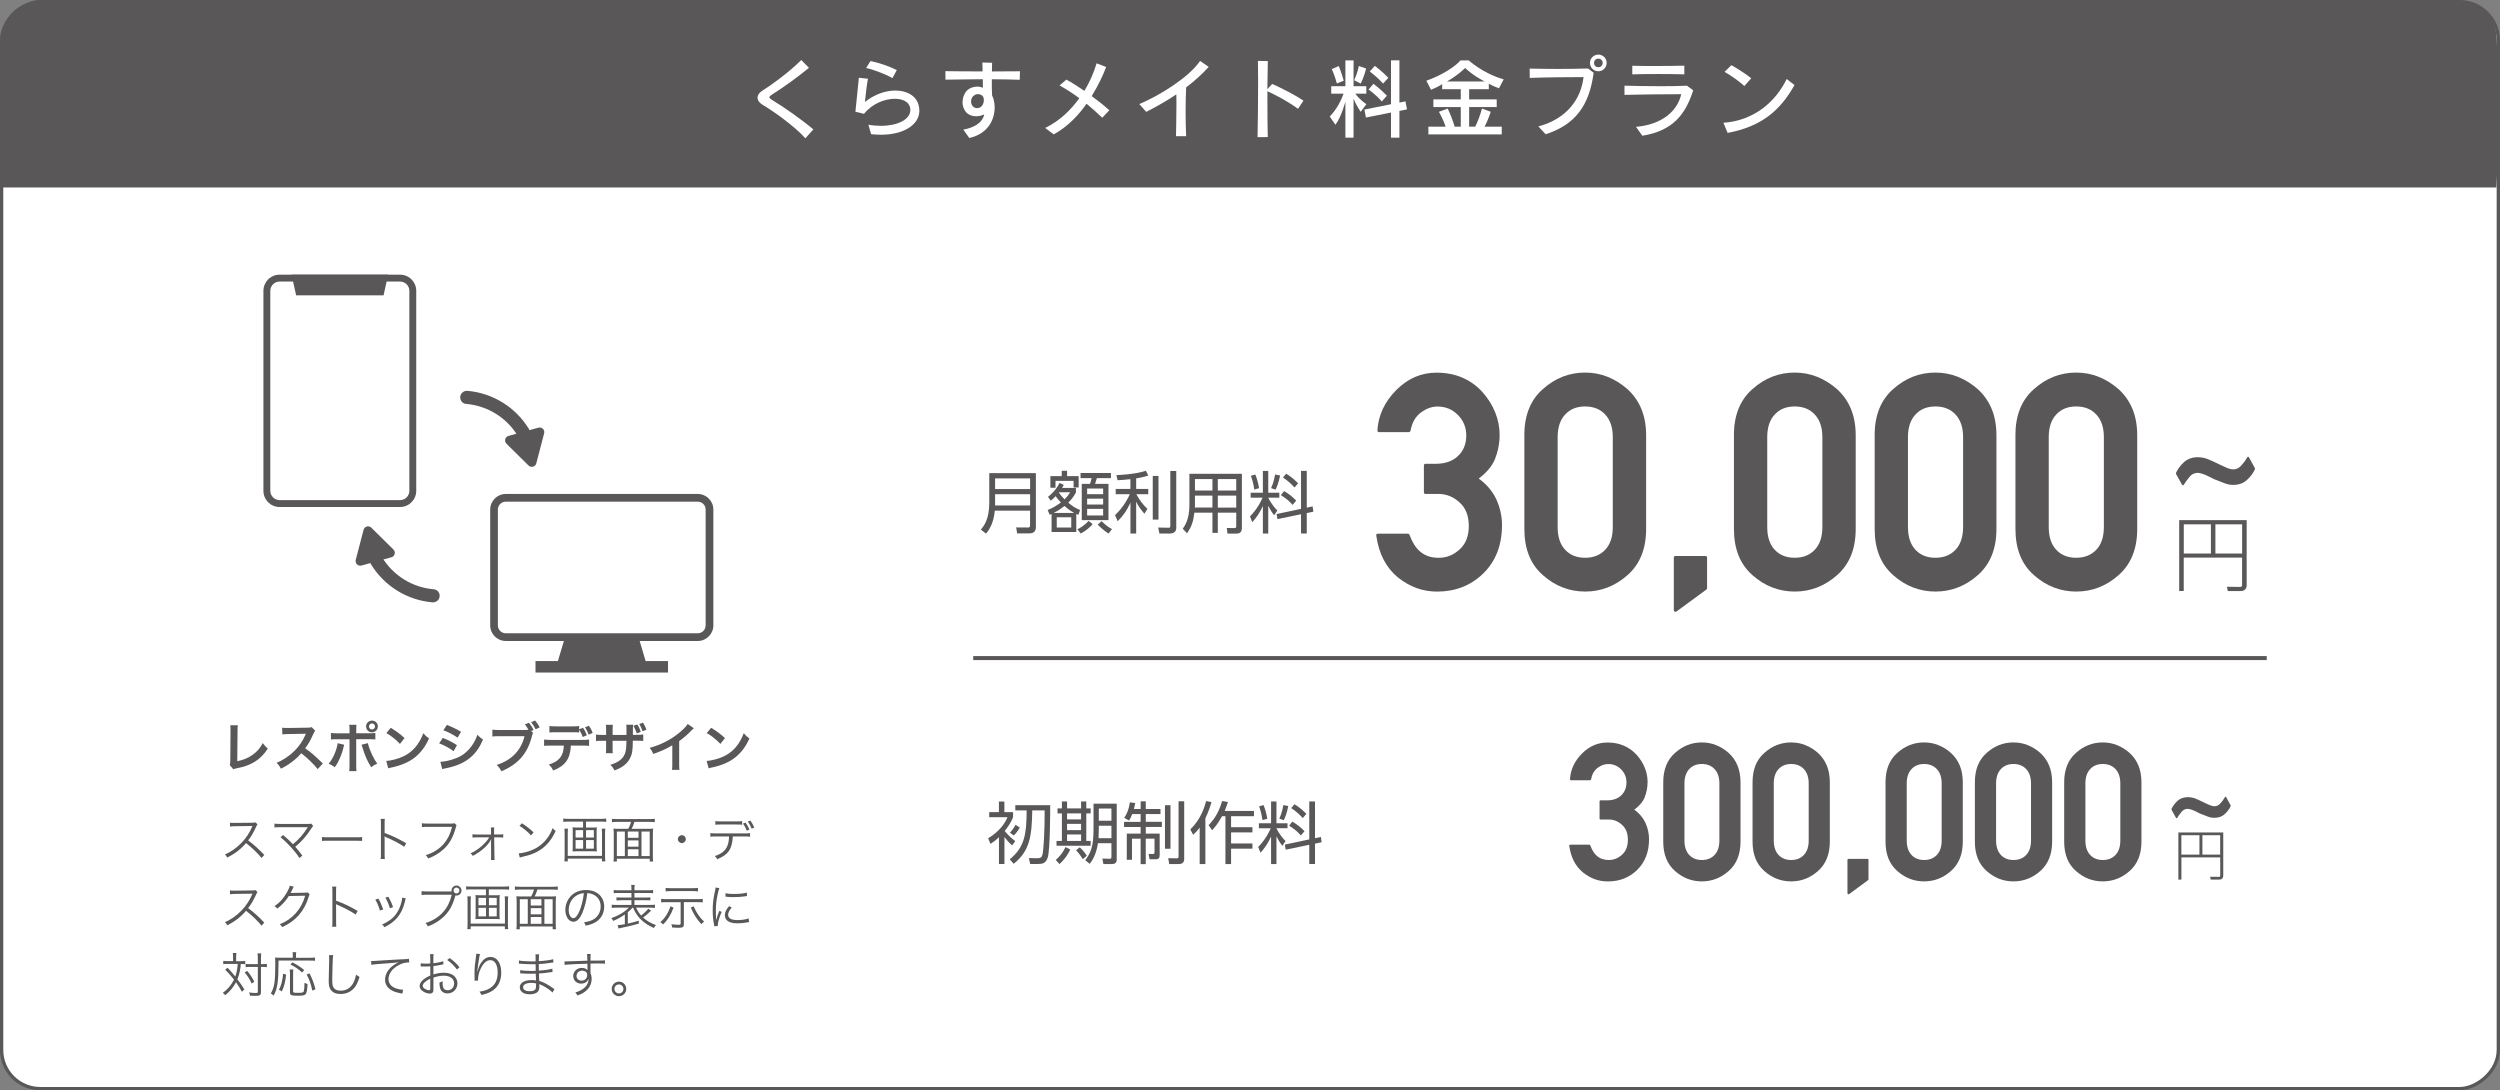 <?xml version="1.0" encoding="UTF-8"?><svg id="_レイヤー_2" xmlns="http://www.w3.org/2000/svg" viewBox="0 0 566.86 247.22"><rect x="0" y="0" width="566.86" height="247.22" fill="#808080" stroke="none"/><defs><style>.cls-1,.cls-2{fill:#fff;}.cls-3{fill:#595757;}.cls-2{stroke:#595757;stroke-miterlimit:10;stroke-width:.75px;}</style></defs><g id="_レイヤー_1-2"><rect class="cls-2" x="160.19" y="-159.44" width="246.47" height="566.11" rx="8.77" ry="8.77" transform="translate(407.04 -159.82) rotate(90)"/><path class="cls-3" d="m566.09,8.39c-.21-4.48-3.9-8.02-8.39-8.02H8.77c-4.63,0-8.39,3.76-8.39,8.39v33.74h565.65s1-14.42.06-34.12Z"/><g><path class="cls-1" d="m182.62,31.37c-2.39-2.69-7.11-6.07-9.64-7.57-.84-.49-1.21-1.09-1.21-1.66s.39-1.15,1.09-1.58c1.73-1.05,6.15-4.24,8.82-6.95l1.75,1.77c-2.88,2.34-5.7,4.36-8.26,5.98-.47.29-.72.51-.72.7s.25.39.76.7c2.28,1.36,6.35,4.17,9.21,6.58l-1.81,2.02Z"/><path class="cls-1" d="m199.74,30.55c-.72,0-1.46-.04-2.22-.13l-.62-2.14c.98.18,1.93.25,2.85.25,3.75,0,6.66-1.42,6.66-3.58,0-.23-.02-.47-.1-.72-.33-1.19-1.71-1.83-3.43-1.83-2.26,0-5.1,1.09-6.97,3.41l-1.95-.47c.21-1.97.59-5.8.78-7.71l2.06.23c-.31,1.66-.53,3.76-.68,5.26,2.18-1.75,4.71-2.59,6.89-2.59,2.57,0,4.67,1.13,5.25,3.21.14.47.2.91.2,1.34,0,3.27-3.64,5.47-8.72,5.47Zm2.63-12.85c-1.42-.78-4.13-1.89-5.98-2.28l.99-1.58c1.85.35,4.46,1.27,5.96,2.05l-.97,1.81Z"/><path class="cls-1" d="m231.22,18.09c-.91-.04-1.92-.06-2.98-.08-1.07-.02-2.2-.04-3.35-.04-.02,1.34,0,2.69.06,3.66.37.74.58,1.71.58,2.75,0,2.74-1.5,5.96-5.75,6.91l-1.36-1.91c1.93-.31,4.3-1.29,4.75-3.45-.52.27-1.17.43-1.83.43-.74,0-1.5-.21-2.04-.68-.64-.56-1.05-1.5-1.05-2.51,0-.76.21-1.56.7-2.28.57-.84,1.66-1.25,2.65-1.25.46,0,.89.1,1.27.25,0-.49-.02-1.15-.04-1.93-3.1.02-6.17.06-8.45.1l-.02-1.93c1.96.04,5.16.06,8.43.06-.02-.64-.02-1.32-.04-2.02l2.2.06c-.02.61-.04,1.27-.04,1.97,2.37,0,4.69-.02,6.35-.04l-.04,1.93Zm-8.45,3.64c-.29-.25-.66-.39-1.01-.39-.51,0-1.03.27-1.35.78-.15.25-.23.56-.23.88,0,.76.48,1.52,1.38,1.52.08,0,.15,0,.23-.02.89-.14,1.29-1.05,1.29-1.81,0-.41-.12-.78-.31-.95Z"/><path class="cls-1" d="m249.92,26.69c-1.13-1.09-2.33-2.16-3.56-3.17-1.52,2.24-4.13,5.16-7.44,6.95l-1.94-1.46c3.16-1.52,5.74-3.95,7.75-6.74-1.48-1.09-2.98-2.06-4.48-2.9l1.54-1.32c1.25.68,2.65,1.56,4.09,2.55,1.23-2.02,2.16-4.21,2.77-6.25l2.16.84c-.72,1.91-1.69,3.99-3.27,6.6,1.38,1.01,2.77,2.1,3.99,3.21l-1.6,1.69Z"/><path class="cls-1" d="m268.95,19.8c-.08,1.73-.12,3.66-.12,5.63,0,1.83.04,3.7.12,5.45h-2.3c.04-2.32.1-4.95.1-7.4,0-.72-.02-1.42-.02-2.08-2.14,1.44-4.44,2.75-6.83,3.97l-1.56-1.77c4.93-2.1,11.37-6.21,13.77-9.79l1.96,1.36c-1.52,1.67-3.23,3.21-5.12,4.64Z"/><path class="cls-1" d="m294.33,24.67c-2.16-1.56-4.56-2.88-6.95-3.99v2.63c0,2.86.02,5.73.08,7.77l-2.32.02c.08-3.19.13-8.39.13-12.66,0-1.77-.02-3.39-.04-4.63l2.24.04c-.04,1.62-.08,3.9-.1,6.37l1.09-1.19c2.18.97,5.12,2.47,7.09,3.78l-1.23,1.87Z"/><path class="cls-1" d="m308.53,25.35s-1.01-1.42-1.62-2.96v8.82h-1.85v-8.18s-.84,3.35-2.26,5.26l-1.29-1.87c1.62-1.64,2.63-3.78,3.14-5.18h-2.8v-1.69h3.21v-5.86h1.85v5.86h2.89v1.69h-2.49c1.05,1.46,2.51,2.38,2.51,2.38l-1.29,1.73Zm-5.41-6.43c-.49-1.91-1.15-3.25-1.15-3.25l1.58-.7s.66,1.54,1.13,3.33l-1.56.62Zm5.43.04l-1.5-.76s.76-1.62,1.05-3.23l1.67.57c-.41,1.69-1.23,3.43-1.23,3.43Zm8.76,6.19v6.06h-1.91v-5.69l-5.69,1.13-.33-1.81,6.02-1.21v-9.95h1.91v9.58l1.37-.27.35,1.81-1.71.35Zm-3.99-2.14c-1.37-1.6-3.02-2.71-3.02-2.71l1.13-1.3s1.67,1.26,3.04,2.7l-1.15,1.31Zm.29-4.07c-1.36-1.5-3.02-2.73-3.02-2.73l1.15-1.28s1.75,1.32,3.06,2.72l-1.19,1.29Z"/><path class="cls-1" d="m339.86,20.01c-.82-.29-1.62-.64-2.28-1.05v1.27h-4.46v2.3h6.25v1.75h-6.25v4.44h1.37c.5-.95,1.09-2.47,1.54-4.11l1.99.74c-.47,1.42-.99,2.63-1.41,3.37h3.9v1.75h-16.63v-1.75h3.91c-.33-.99-.82-2.1-1.52-3.37l1.99-.74c.66,1.42,1.17,2.74,1.58,4.11h1.38v-4.44h-6.21v-1.75h6.21v-2.3h-4.22v-1.15c-.74.49-1.58.89-2.53,1.28l-1.05-2.06c5.67-2.04,7.73-4.61,7.73-4.61h1.87s3.19,2.96,7.93,4.3l-1.07,2.03Zm-7.65-4.6s-1.35,1.46-4.11,3.06h8.51c-2.86-1.5-4.4-3.06-4.4-3.06Z"/><path class="cls-1" d="m350.48,30.45l-1.67-1.79c6.49-1.69,9.72-6.31,10.24-11.18-2.92,0-9.38.06-12.19.19l-.02-2.12c1.99.04,4.23.08,6.47.08,2.43,0,4.83-.04,6.77-.1l1.27.97c-1.01,7.55-4.22,11.76-10.86,13.94Zm11.93-14.29c-1.05,0-1.89-.84-1.89-1.89s.84-1.89,1.89-1.89,1.89.84,1.89,1.89-.84,1.89-1.89,1.89Zm0-2.86c-.6,0-.97.45-.97.97,0,.6.45.97.97.97.6,0,.98-.45.98-.97,0-.6-.45-.97-.98-.97Z"/><path class="cls-1" d="m372.39,30.78l-1.44-2.02c5.92-.51,9.4-3.58,10.26-7.4-3.04,0-10.14.06-12.87.15v-2.08c2.32.06,5.39.12,8.26.12,2.26,0,4.38-.04,5.9-.12l1.42,1.05c-1.77,5.61-4.75,9.21-11.53,10.3Zm-2.28-13.92v-1.95c1.23.04,3.04.06,4.91.06,2.57,0,5.3-.04,6.89-.08v1.97c-2.69-.1-8.94-.1-11.8,0Z"/><path class="cls-1" d="m391.73,30.14l-.96-2.3c7.22-.51,11.98-5.04,14.35-9.93l1.77,1.38c-3.23,5.76-7.46,9.4-15.17,10.85Zm3.79-10.63c-1.09-1.01-3.08-2.45-4.5-3.21l1.56-1.52c1.44.8,3.06,1.85,4.5,2.96l-1.56,1.77Z"/></g><rect class="cls-3" x="220.67" y="148.76" width="293.3" height=".91"/><path class="cls-3" d="m509.42,132.66c0,.9-.51,1.36-1.42,1.36h-2.86l-.2-.98,2.93.04c.44,0,.51-.11.51-.54v-6.1h-13.23v7.57h-1.03v-16.07h15.3v14.71Zm-14.26-7.15h6.15v-6.62h-6.15v6.62Zm7.17,0h6.06v-6.62h-6.06v6.62Z"/><path class="cls-3" d="m504.1,198.54c0,.6-.34.91-.94.91h-1.9l-.13-.65,1.95.02c.3,0,.34-.07.34-.35v-4.06h-8.8v5.04h-.69v-10.69h10.18v9.78Zm-9.49-4.76h4.1v-4.4h-4.1v4.4Zm4.77,0h4.03v-4.4h-4.03v4.4Z"/><path class="cls-3" d="m234.88,119.49c0,.76-.31,1.45-1.45,1.45h-2.8l-.22-1.35,2.66.02c.4,0,.49-.15.49-.52v-3.3h-8c-.2,2.4-1.04,4.14-1.99,5.2l-1.16-.9c.72-.9,1.9-2.37,1.9-6.06v-6.75h10.57v12.21Zm-9.25-8.6h7.94v-2.42h-7.94v2.42Zm0,3.72h7.94v-2.55h-7.94v2.55Z"/><path class="cls-3" d="m244.5,116.74c-.29-.12-.35-.15-.46-.2v4.09h-5.6v-4.1c-.08.05-.14.08-.43.2l-.46-1.09c1.33-.54,2.11-1.05,3-1.71-.6-.63-.86-.95-1.19-1.42-.46.49-.72.72-1.12,1.01l-.61-.86c.75-.58,1.93-1.71,2.62-3.17l.95.46c-.14.29-.22.41-.38.69h3.14v1.03c-.57,1.02-1.02,1.59-1.74,2.31,1.04.86,1.68,1.27,2.69,1.65l-.4,1.12Zm-2.54-9.99v1.21h2.62v2.57h-1.15v-1.5h-4.1v1.56h-1.16v-2.63h2.57v-1.21h1.22Zm1.61,9.55c-.69-.38-1.22-.7-2.2-1.57-.92.7-1.48,1.07-2.45,1.57h4.65Zm-.67.98h-3.29v2.34h3.29v-2.34Zm-2.82-5.61c.32.49.58.83,1.3,1.56.57-.57.86-.93,1.27-1.61h-2.52l-.05.05Zm4.21,8.34c.79-.38,1.71-.96,2.54-1.9l.93.73c-.72.81-1.44,1.44-2.69,2.13l-.78-.96Zm7.6-11.6h-3.18c-.08.26-.29.92-.41,1.3h3.04v8.23h-6.06v-8.23h1.87c.09-.23.31-.96.37-1.3h-2.51v-1.16h6.89v1.16Zm-1.76,2.36h-3.63v1.29h3.63v-1.29Zm0,2.3h-3.63v1.33h3.63v-1.33Zm0,2.32h-3.63v1.49h3.63v-1.49Zm-.37,2.77c.92.89,1.47,1.31,2.37,1.81l-.75,1.01c-.79-.46-1.77-1.27-2.48-2.02l.86-.79Z"/><path class="cls-3" d="m257.62,110.87h2.74v1.19h-2.71c.71,1.3,1.47,2.34,2.51,3.32l-.67,1.11c-.98-1.15-1.36-1.7-1.87-2.74v7.22h-1.3v-6.99c-.78,1.71-1.57,2.88-2.89,4.21l-.6-1.39c2.06-1.94,3.06-4.09,3.35-4.74h-3.2v-1.19h3.33v-2.22c-1.05.12-2.09.2-2.91.24l-.26-1.16c.61-.03,4.12-.15,6.69-.99l.54,1.1c-.52.15-1.3.4-2.75.63v2.4Zm5.06,6.95h-1.3v-9.9h1.3v9.9Zm4.04,1.82c0,1.16-.9,1.33-1.41,1.33h-2.42l-.28-1.36,2.2.05c.46.02.55-.03.55-.46v-12.41h1.35v12.85Z"/><path class="cls-3" d="m281.59,119.69c0,1.12-.67,1.3-1.21,1.3h-2.06l-.15-1.27,1.79.02c.26,0,.35-.17.35-.41v-3.09h-4.18v4.59h-1.22v-4.59h-4.1c-.2,1.84-.6,3.21-1.67,4.68l-.96-1.04c.44-.61,1.51-2.08,1.51-5.38v-7.07h11.9v12.27Zm-6.68-7.31h-3.96v1.91c0,.18,0,.24-.02.79h3.98v-2.71Zm0-3.76h-3.96v2.6h3.96v-2.6Zm5.4,0h-4.18v2.6h4.18v-2.6Zm0,3.76h-4.18v2.71h4.18v-2.71Z"/><path class="cls-3" d="m283.58,112.84v-1.12h2.77v-4.94h1.22v4.94h2.51v1.12h-2.51c.55,1.25,1.58,2.45,2.06,2.91l-.73,1.09c-.7-.95-1.05-1.58-1.33-2.17v6.3h-1.22v-6.24c-.77,1.64-1.45,2.62-2.4,3.67l-.52-1.31c1.77-1.76,2.66-3.79,2.84-4.24h-2.69Zm.81-1.84c-.14-1.12-.34-1.91-.75-3.12l1.01-.28c.4,1.06.66,2,.84,3.09l-1.1.31Zm3.82-.32c.61-1.3.84-2.68.92-3.09l1.12.23c-.32,1.64-.72,2.58-1.03,3.21l-1.01-.35Zm9.42,4.15l.17,1.19-1.5.32v4.62h-1.3v-4.36l-5.34,1.11-.2-1.15,5.54-1.18v-8.61h1.3v8.34l1.33-.29Zm-4.54-.34c-.64-.75-1.33-1.39-2.66-2.22l.73-.92c1.13.67,1.85,1.24,2.75,2.17l-.83.96Zm.44-3.95c-1.09-1.21-2.03-1.87-2.63-2.26l.73-.87c.48.28,1.38.83,2.71,2.17l-.81.96Z"/><path class="cls-3" d="m229.49,191.69c-.95-.84-1.62-1.73-1.74-1.91v6.12h-1.24v-6.06c-.75.72-1.38,1.15-1.93,1.51l-.52-1.28c2.57-1.53,3.89-3.49,4.37-4.77h-4.13v-1.16h2.2v-2.4h1.24v2.4h1.97v1.16c-.44,1.19-1.33,2.42-1.9,3.12.22.26,1.1,1.36,2.39,2.3l-.72.98Zm4.1,4.21l-.31-1.33,1.77.03c.89.02,1.19-.18,1.36-.93.18-.77.5-5.37.46-9.91h-2.81c-.09,5.95-.61,9.23-4.21,12.1l-.9-1.01c3.38-2.77,3.81-5.64,3.84-11.09h-2.57v-1.19h7.91c0,1.5-.02,9.99-.54,11.79-.43,1.44-1.22,1.55-2.4,1.55h-1.61Zm-4.59-7.1c.55-.6.92-1.1,1.27-1.79l.96.64c-.34.61-.84,1.29-1.35,1.79l-.89-.64Z"/><path class="cls-3" d="m239.39,194.99c.87-.79,1.67-1.7,2.2-2.92l1.09.54c-.28.58-.9,1.9-2.45,3.32l-.84-.93Zm2.56-13.26v1.57h3.18v-1.57h1.18v1.57h.99v1.13h-.99v6.24h.99v1.1h-7.74v-1.1h1.22v-6.24h-.99v-1.13h.99v-1.57h1.16Zm3.18,2.71h-3.18v1.36h3.18v-1.36Zm0,2.37h-3.18v1.41h3.18v-1.41Zm0,2.4h-3.18v1.47h3.18v-1.47Zm.4,5.6c-.72-1.13-1.25-1.73-1.53-2.03l.84-.66c.28.26,1.03.99,1.58,1.91l-.89.78Zm7.69-.02c0,.96-.49,1.13-1.21,1.13h-1.82l-.23-1.25,1.61.05c.29.02.44-.06.44-.44v-3.09h-3.06c-.23,1.64-.82,3.41-1.87,4.68l-1.01-.82c1.32-1.76,1.88-3.21,1.88-7.14v-5.69h5.26v12.59Zm-1.21-7.56h-2.86v.66c0,.54-.02,1.01-.06,2.16h2.92v-2.82Zm0-3.9h-2.86v2.77h2.86v-2.77Z"/><path class="cls-3" d="m258.64,183.43v-1.73h1.16v1.73h3.33v1.15h-3.33v1.76h3.64v1.16h-3.64v1.51h3.15v4.85c0,.66-.2.98-.93.98h-1.36l-.22-1.22.99.02c.32,0,.35-.2.35-.44v-3.03h-1.99v5.77h-1.16v-5.77h-1.96v4.79h-1.18v-5.94h3.14v-1.51h-3.76v-1.16h3.76v-1.76h-1.91c-.29.78-.49,1.1-.72,1.47l-1.09-.61c.43-.66,1.03-1.67,1.27-3.52l1.21.15c-.09.54-.15.87-.29,1.36h1.53Zm6.76,9.01h-1.25v-9.87h1.25v9.87Zm3.11-10.74v13.09c0,1.07-.87,1.13-1.3,1.13h-2.09l-.23-1.33,1.94.03c.37,0,.4-.18.4-.4v-12.53h1.29Z"/><path class="cls-3" d="m273.31,195.92h-1.29v-8.26c-.63.83-1.1,1.27-1.48,1.62l-.64-1.21c2.43-2.37,3.24-5.11,3.58-6.43l1.22.22c-.26.93-.66,2.16-1.39,3.69v10.37Zm.73-8.83c1.51-1.48,2.49-3.41,3.06-5.46l1.32.21c-.15.52-.29.99-.73,2.03h6.64v1.19h-5.19v2.5h4.84v1.18h-4.84v2.51h4.84v1.18h-4.84v3.49h-1.28v-10.85h-.77c-1.02,1.88-1.83,2.72-2.25,3.18l-.8-1.16Z"/><path class="cls-3" d="m285.44,187.79v-1.12h2.77v-4.94h1.22v4.94h2.51v1.12h-2.51c.55,1.25,1.57,2.45,2.06,2.91l-.73,1.09c-.7-.95-1.05-1.58-1.33-2.17v6.3h-1.22v-6.24c-.77,1.64-1.45,2.62-2.4,3.67l-.52-1.31c1.77-1.76,2.66-3.79,2.84-4.24h-2.69Zm.81-1.84c-.14-1.12-.34-1.91-.75-3.12l1.01-.28c.4,1.06.66,2,.84,3.09l-1.1.31Zm3.83-.32c.61-1.3.84-2.68.92-3.09l1.11.23c-.32,1.64-.72,2.58-1.02,3.21l-1.01-.35Zm9.42,4.15l.17,1.19-1.5.32v4.62h-1.3v-4.36l-5.34,1.11-.2-1.15,5.54-1.18v-8.61h1.3v8.34l1.33-.29Zm-4.54-.34c-.64-.75-1.33-1.39-2.66-2.22l.73-.92c1.13.67,1.85,1.24,2.76,2.17l-.83.96Zm.44-3.95c-1.09-1.21-2.03-1.87-2.63-2.26l.73-.87c.48.28,1.38.83,2.71,2.17l-.81.96Z"/><g><path class="cls-3" d="m90.71,63.84c1.16,0,2.11.95,2.11,2.11v45.34c0,1.16-.95,2.11-2.11,2.11h-27.31c-1.16,0-2.11-.95-2.11-2.11v-45.34c0-1.16.95-2.11,2.11-2.11h27.31m0-1.56h-27.31c-2.03,0-3.67,1.64-3.67,3.67v45.34c0,2.03,1.64,3.67,3.67,3.67h27.31c2.03,0,3.67-1.64,3.67-3.67v-45.34c0-2.03-1.64-3.67-3.67-3.67"/><polygon class="cls-3" points="86.97 66.97 67.15 66.97 66.1 62.28 88.01 62.28 86.97 66.97"/><path class="cls-3" d="m158.22,112h-43.53c-1.95,0-3.54,1.59-3.54,3.54v26.26c0,1.95,1.59,3.54,3.54,3.54h13.17l-1.36,4.55h-5.08v2.6h30.05v-2.6h-5.08l-1.35-4.55h13.17c1.95,0,3.54-1.59,3.54-3.54v-26.26c0-1.95-1.59-3.54-3.54-3.54m1.79,29.8c0,.99-.8,1.79-1.79,1.79h-43.53c-.99,0-1.79-.8-1.79-1.79v-26.26c0-.99.8-1.79,1.79-1.79h43.53c.99,0,1.79.8,1.79,1.79v26.26Z"/><path class="cls-3" d="m104.35,90.11h0c0-.88.76-1.56,1.64-1.49,5.76.51,10.88,3.68,13.92,8.61.46.75.19,1.74-.6,2.13-.67.34-1.51.13-1.9-.51-2.54-4.18-6.88-6.86-11.75-7.27-.75-.06-1.31-.72-1.31-1.47"/><path class="cls-3" d="m114.83,100.6l5.01,4.95c.58.57,1.55.3,1.76-.48l1.78-6.82c.21-.78-.51-1.49-1.29-1.28l-6.79,1.87c-.78.22-1.04,1.2-.46,1.76"/><path class="cls-3" d="m99.69,135.09h0c0,.88-.76,1.56-1.64,1.49-5.76-.51-10.88-3.68-13.92-8.61-.46-.75-.19-1.74.6-2.13.67-.34,1.51-.13,1.9.51,2.54,4.18,6.88,6.86,11.75,7.27.75.06,1.31.72,1.31,1.47"/><path class="cls-3" d="m89.21,124.6l-5.01-4.95c-.58-.57-1.55-.3-1.76.48l-1.78,6.82c-.2.78.52,1.49,1.3,1.28l6.79-1.87c.78-.22,1.03-1.2.46-1.76"/></g><g><g><path class="cls-3" d="m53.93,164.47c-.05.29-.06.56-.07,1.22l-.06,6.91c2.65-.51,4.72-1.98,5.78-4.11.46.62.65.82,1.15,1.24-1.61,2.52-3.78,3.89-7.11,4.48-.29.06-.5.12-.73.21l-.78-.93c.09-.3.11-.48.11-1.25l.05-6.54v-.38c0-.36-.01-.53-.06-.87h1.72Z"/><path class="cls-3" d="m72.03,174.39c-.83-1.07-2.52-2.7-3.72-3.6-1.21,1.41-2.84,2.64-4.61,3.5-.33-.6-.5-.85-.98-1.35,1.29-.46,2.91-1.54,4.06-2.69,1.04-1.05,1.85-2.24,2.44-3.57l.06-.13.03-.08.04-.1h-.27s-.17.01-.17.01l-3.57.06c-.67.01-.95.03-1.32.1l-.05-1.55c.39.07.46.07,1.36.07l4.26-.06c.69-.01.78-.03,1.08-.13l.8.82c-.12.13-.28.4-.39.65-.65,1.48-1.2,2.44-1.89,3.34,1.35.92,1.99,1.47,4.01,3.44l-1.16,1.26Z"/><path class="cls-3" d="m78.04,168.87l-.05.17-.05.21c-.39,1.78-1.15,3.53-2.03,4.71-.57-.41-.82-.56-1.4-.79.93-1.01,1.88-3.17,2.05-4.66l1.49.36Zm1.22-3.27c0-.6-.01-.91-.07-1.25h1.64c-.03.24-.04.33-.05.53v1.39h2.77c.84,0,1.1-.01,1.56-.09v1.49c-.42-.05-.74-.06-1.54-.06h-2.8v5.88c0,.57.01.98.06,1.36h-1.65c.05-.39.07-.76.07-1.37v-5.86h-2.69c-.79,0-1.1.01-1.52.06v-1.49c.46.07.72.09,1.55.09h2.66v-.68Zm4.15,2.91c.38,1.57,1.35,3.67,2.14,4.61-.62.3-.85.45-1.39.83-.87-1.36-1.42-2.6-1.99-4.53-.1-.33-.11-.38-.19-.56l1.43-.36Zm2.26-3.79c0,.74-.59,1.33-1.33,1.33s-1.33-.59-1.33-1.34.6-1.32,1.36-1.32,1.31.61,1.31,1.33m-2.02,0c0,.38.31.69.69.69s.69-.31.69-.69-.31-.69-.7-.69c-.36,0-.68.31-.68.69"/><path class="cls-3" d="m87.57,172.54c.96-.04,2.73-.48,3.72-.96,2.16-.95,3.74-2.74,4.7-5.33.45.54.69.77,1.29,1.19-1.66,3.69-4.2,5.67-8.45,6.57-.48.1-.52.11-.8.21l-.45-1.67Zm1.03-7.52c1.37.85,2.29,1.54,3.13,2.34l-1.04,1.32c-.84-.92-2.14-1.95-3.09-2.46l1-1.2Z"/><path class="cls-3" d="m100.39,167.31c1.14.45,2.31,1.04,3.22,1.65l-.75,1.37c-.8-.62-2.17-1.36-3.28-1.78l.81-1.23Zm-.55,5.42c.97-.01,2.3-.31,3.61-.83,2.16-.79,3.95-2.77,4.8-5.29.47.5.7.69,1.26,1.08-1.5,3.67-4.06,5.65-8.39,6.5-.52.11-.62.12-.85.19l-.42-1.65Zm1.48-8.36c1.14.44,2.35,1.02,3.22,1.56l-.78,1.33c-.98-.68-2.35-1.38-3.23-1.67l.79-1.22Z"/><path class="cls-3" d="m120.88,166.16c-.09.14-.11.22-.16.38l-.05.17-.1.37c-.99,3.82-3.14,6.24-6.89,7.8-.31-.62-.52-.91-1.07-1.44,3.35-1.04,5.55-3.29,6.32-6.51h-5.76c-.78,0-1.11.01-1.53.07v-1.57c.48.07.72.09,1.55.09h5.56c.51,0,.82-.02,1.07-.06-.29-.53-.51-.85-.81-1.2l.92-.39c.47.57.74.98,1.05,1.65l-.54.24.43.42Zm.57-.8c-.29-.59-.64-1.15-1.03-1.61l.9-.39c.42.48.74.94,1.05,1.57l-.92.42Z"/><path class="cls-3" d="m129.44,169.06c-.13,2.99-1.27,4.59-4.01,5.65-.29-.61-.5-.87-.99-1.35,2.38-.75,3.32-1.95,3.41-4.3h-2.94c-.82,0-1.1.01-1.54.06v-1.44c.46.07.73.09,1.56.09h7.08c.82,0,1.1-.01,1.56-.09v1.44c-.44-.05-.71-.06-1.54-.06h-2.6Zm2.77-4.03c.44.65.62,1.02.85,1.69l-.93.39c-.19-.58-.45-1.12-.78-1.63l-.02-.03v.64c-.4-.05-.7-.06-1.54-.06h-3.67c-.85,0-1.14.01-1.54.06v-1.48c.45.07.69.09,1.56.09h3.62c.87,0,1.12-.01,1.56-.09v.75l.88-.34Zm1.27,1.54c-.22-.59-.44-1.03-.83-1.66l.89-.35c.44.64.64,1.04.85,1.62l-.91.39Z"/><path class="cls-3" d="m142.05,166.62v-.93c0-.82-.01-1.07-.05-1.36h1.56c-.05.29-.05.38-.05.83,0,.23,0,.47-.01.72v.74h.76c.87,0,1.11-.01,1.59-.09v1.48c-.42-.05-.75-.06-1.56-.06h-.8c-.02,2.25-.14,3.02-.65,4.01-.67,1.26-1.83,2.16-3.54,2.73-.21-.48-.41-.78-.91-1.28,1.76-.51,2.8-1.28,3.3-2.49.25-.74.33-1.29.35-2.95h-3.14v1.8c0,.63,0,.66.05,1.02h-1.57c.04-.27.05-.58.05-1.04v-1.78h-.74c-.8,0-1.12.01-1.55.06v-1.48c.47.07.71.09,1.57.09h.72v-1.21c0-.51-.01-.76-.06-1.08h1.59c-.05.4-.05.42-.05,1.03v1.26h3.15Zm2.45-2.35c.35.53.58,1.03.79,1.68l-.9.34c-.18-.58-.5-1.28-.77-1.71l.88-.31Zm1.2,1.54c-.16-.5-.48-1.21-.75-1.65l.85-.31c.33.5.6,1.08.77,1.6l-.87.36Z"/><path class="cls-3" d="m157.32,165.13c-.22.18-.28.23-.46.42-.86.91-1.91,1.82-2.86,2.49v5.17c0,.69.01,1.02.06,1.35h-1.69c.06-.35.07-.62.07-1.31v-4.26c-1.37.82-2.3,1.25-4.31,1.96-.26-.59-.41-.87-.82-1.38,2.36-.64,4.51-1.69,6.36-3.15,1-.76,1.99-1.74,2.26-2.26l1.39.97Z"/><path class="cls-3" d="m160.22,172.54c.96-.04,2.73-.48,3.72-.96,2.16-.95,3.74-2.74,4.7-5.33.45.54.69.77,1.29,1.19-1.66,3.69-4.2,5.67-8.45,6.57-.48.1-.52.11-.8.21l-.45-1.67Zm1.03-7.52c1.37.85,2.29,1.54,3.13,2.34l-1.04,1.32c-.84-.92-2.14-1.95-3.09-2.46l1-1.2Z"/></g><g><path class="cls-3" d="m59.31,194.56c-.73-.96-2.26-2.43-3.52-3.4-1.14,1.34-2.54,2.43-4.26,3.29-.15-.31-.28-.47-.54-.72,1.15-.42,2.61-1.42,3.73-2.58,1.02-1.05,1.91-2.37,2.43-3.66l.05-.1.02-.05.02-.06c-.1.01-.13.01-.26.01l-3.68.05c-.63.02-.85.03-1.14.09l-.02-.89c.35.05.41.05,1.16.05l3.93-.04c.43-.01.53-.03.7-.09l.46.47c-.09.1-.2.27-.31.54-.66,1.43-1.19,2.32-1.82,3.08,1.3.98,2.4,1.96,3.67,3.3l-.63.69Z"/><path class="cls-3" d="m64.19,189.34c.77.63,1.31,1.14,2.24,2.08,1.34-1.1,2.29-2.18,3.28-3.74.03-.06.05-.06.09-.13-.07.01-.11.01-.18.01h-6.11c-.75.01-.91.02-1.28.06v-.87c.38.06.63.07,1.29.07h6.42c.37,0,.45-.01.62-.08l.46.55c-.12.11-.21.23-.44.58-1.08,1.68-2.21,2.96-3.63,4.13.41.45.97,1.15,1.61,2l-.67.56c-.84-1.4-2.82-3.58-4.29-4.73l.6-.48Z"/><path class="cls-3" d="m73,189.78c.32.06.62.07,1.37.07h6.4c.81,0,.99-.01,1.33-.06v.89c-.35-.03-.61-.05-1.35-.05h-6.38c-.81,0-1.04.01-1.37.05v-.9Z"/><path class="cls-3" d="m86.31,194.8c.06-.3.06-.56.06-1.16v-6.84c0-.58,0-.85-.06-1.12h.95c-.04.29-.05.52-.05,1.14v2.06c1.59.56,3.1,1.28,4.9,2.32l-.47.81c-.83-.62-2.53-1.53-4.11-2.18-.15-.07-.24-.11-.34-.19h-.01c.02.23.03.39.03.66v3.31c0,.62.01.86.05,1.17h-.95Z"/><path class="cls-3" d="m103.53,187.13c-.08.11-.08.12-.23.68-.63,2.19-1.43,3.58-2.76,4.78-1.04.92-2.06,1.54-3.46,2.07-.15-.34-.28-.5-.54-.77,1.52-.41,3.13-1.42,4.11-2.59.86-1,1.48-2.26,1.85-3.82h-5.6c-.58,0-.86.01-1.23.07v-.89c.42.07.65.08,1.24.08h5.42c.45,0,.52-.01.71-.09l.51.48Z"/><path class="cls-3" d="m108.12,189.87c-.48,0-.73.01-.99.06v-.77c.29.05.48.06.99.06h3.22v-.77c0-.46-.02-.6-.05-.83h.78c-.03.21-.04.34-.04.58v1.01h1.08c.54,0,.7-.01.99-.05v.76c-.24-.03-.61-.06-.99-.06h-1.06l.06,4.28c.01.51.01.62.06.86h-.84c.02-.19.03-.47.03-.86l-.02-3.28q.02-.3.05-.62s-.02.05-.06.12c-.64,1.29-2.22,2.71-4.13,3.71-.15-.26-.25-.39-.5-.59,1.61-.68,3.49-2.29,4.23-3.62h-2.81Z"/><path class="cls-3" d="m117.63,193.5c.76-.01,2.41-.45,3.32-.89,2.01-.92,3.54-2.61,4.37-4.85.24.32.39.45.67.65-1.46,3.27-3.76,5.08-7.47,5.85-.3.06-.38.09-.66.18l-.24-.92Zm.7-6.83c1.1.7,1.95,1.36,2.65,2.07l-.57.68c-.66-.74-1.8-1.7-2.62-2.16l.54-.59Z"/><path class="cls-3" d="m134.42,187.64c.39,0,.63-.01.91-.05-.03.26-.05.46-.05.78v3.92c0,.33.01.48.05.77-.31-.03-.54-.04-.95-.04h-3.61c-.41,0-.64.01-.95.04.03-.29.05-.44.05-.77v-3.92c0-.32-.01-.52-.05-.78.29.03.52.05.91.05h1.48v-1.35h-3.33c-.45,0-.77.02-1.16.07v-.76c.32.05.67.07,1.16.07h7.42c.47,0,.8-.02,1.16-.07v.76c-.34-.04-.73-.07-1.16-.07h-3.43v1.35h1.54Zm2.84.25c-.04.33-.07.71-.07,1.14v4.97c0,.64.02.97.07,1.32h-.77v-.63h-7.75v.63h-.77c.04-.34.06-.71.06-1.33v-4.96c0-.46-.02-.8-.06-1.14h.82c-.04.28-.06.61-.06,1.06v5.11h7.77v-5.12c0-.44-.02-.74-.06-1.05h.82Zm-6.75,2.01h1.71v-1.67h-1.71v1.67Zm0,2.53h1.71v-1.95h-1.71v1.95Zm2.37-2.53h1.77v-1.67h-1.77v1.67Zm0,2.53h1.77v-1.95h-1.77v1.95Z"/><path class="cls-3" d="m146.79,187.93c.57,0,.93-.01,1.31-.06-.04.4-.07.78-.07,1.39v4.77c0,.64.02,1,.07,1.32h-.77v-.63h-7.46v.63h-.77c.06-.39.07-.68.07-1.35v-4.74c0-.55-.02-.92-.07-1.39.35.05.73.06,1.29.06h2.06c.26-.44.48-1,.65-1.57h-3.18c-.5,0-.82.02-1.17.07v-.77c.32.04.68.06,1.16.06h7.39c.47,0,.82-.02,1.17-.06v.77c-.32-.05-.7-.07-1.17-.07h-3.45c-.14.53-.36,1.07-.63,1.57h3.57Zm-6.92,6.18h1.81v-5.57h-1.81v5.57Zm4.91-5.57h-2.43v1.43h2.43v-1.43Zm-2.43,3.43h2.43v-1.41h-2.43v1.41Zm0,2.14h2.43v-1.54h-2.43v1.54Zm3.1,0h1.87v-5.57h-1.87v5.57Z"/><path class="cls-3" d="m155.5,190.27c0,.5-.41.9-.9.9s-.9-.41-.9-.9.41-.9.91-.9.89.41.89.9"/><path class="cls-3" d="m166.16,189.66c-.13,2.85-1.06,4.19-3.55,5.16-.14-.32-.25-.46-.52-.71,2.28-.76,3.14-1.94,3.23-4.45h-2.98c-.57,0-.89.01-1.27.06v-.82c.38.05.65.07,1.28.07h6.44c.63,0,.89-.01,1.28-.07v.82c-.38-.05-.7-.06-1.27-.06h-2.64Zm-3.98-3.49c.37.07.58.08,1.27.08h3.56c.65,0,.86-.01,1.27-.08v.84c-.33-.05-.62-.06-1.25-.06h-3.58c-.64,0-.92.01-1.25.06v-.84Zm6.87.34c.34.47.56.87.88,1.6l-.6.24c-.24-.62-.51-1.12-.86-1.61l.58-.23Zm1.1-.45c.32.44.58.9.88,1.59l-.6.25c-.24-.63-.52-1.12-.87-1.62l.58-.22Z"/><path class="cls-3" d="m59.31,209.91c-.73-.96-2.26-2.43-3.52-3.4-1.14,1.35-2.54,2.44-4.26,3.29-.15-.31-.28-.47-.54-.72,1.15-.42,2.61-1.42,3.73-2.58,1.02-1.04,1.91-2.37,2.43-3.66l.05-.1.02-.05.02-.06c-.1.01-.13.01-.26.01l-3.68.05c-.63.02-.85.03-1.14.09l-.02-.89c.35.06.41.06,1.16.06l3.93-.05c.43-.01.53-.03.7-.09l.46.47c-.09.1-.2.27-.31.54-.66,1.43-1.19,2.32-1.82,3.08,1.3.98,2.4,1.96,3.67,3.3l-.63.69Z"/><path class="cls-3" d="m66.61,201.07c-.1.14-.11.15-.24.45-.27.57-.4.83-.51.98q.1-.02.26-.03h.13l2.93-.06c.38,0,.42-.01.57-.08l.47.46c-.1.13-.11.17-.22.54-1.03,3.33-2.94,5.5-6.03,6.89-.16-.31-.27-.44-.55-.65,2.86-1.1,4.93-3.42,5.78-6.47l-3.71.07c-.61,1-1.65,2.15-2.63,2.86-.19-.28-.3-.38-.62-.58,1.08-.68,1.96-1.64,2.77-3.02.44-.77.67-1.31.69-1.61l.9.23Z"/><path class="cls-3" d="m75.3,210.15c.06-.3.07-.56.07-1.16v-6.84c0-.58-.01-.85-.07-1.12h.95c-.04.29-.05.52-.05,1.14v2.06c1.59.56,3.1,1.28,4.9,2.32l-.47.82c-.83-.62-2.53-1.53-4.11-2.18-.15-.07-.24-.11-.34-.19h0c.02.23.03.39.03.66v3.32c0,.61.01.86.05,1.16h-.95Z"/><path class="cls-3" d="m85.8,203.77c.41.68.7,1.34,1.09,2.44l-.75.25c-.23-.87-.64-1.84-1.04-2.47l.7-.23Zm6.21-.07c-.07.17-.08.21-.24.89-.7,2.75-2.07,4.41-4.61,5.65-.14-.25-.27-.4-.51-.62,2.05-.91,3.2-2.02,3.95-3.79.31-.71.59-1.8.59-2.23v-.08l.82.18Zm-3.96-.38c.55.98.8,1.53,1.07,2.37l-.72.25c-.15-.65-.6-1.71-1.01-2.41l.67-.21Z"/><path class="cls-3" d="m102.39,202.12c-.01-.08-.01-.13-.01-.19,0-.64.5-1.14,1.12-1.14s1.14.51,1.14,1.13-.51,1.14-1.12,1.14c-.09,0-.15-.01-.25-.03-.38,1.42-.91,2.65-1.53,3.52-1.12,1.58-2.77,2.79-4.73,3.5-.15-.34-.28-.5-.54-.76,1.52-.42,3.13-1.43,4.11-2.6.87-1,1.47-2.26,1.85-3.82h-5.61c-.56,0-.87.01-1.23.07v-.88c.42.05.64.07,1.25.07h5.57Zm.45-.2c0,.38.3.67.66.67s.67-.3.67-.68c0-.36-.3-.66-.67-.66s-.66.31-.66.67"/><path class="cls-3" d="m112.4,203c.4,0,.63-.01.91-.05-.03.26-.05.46-.05.78v3.92c0,.33.01.49.05.77-.31-.03-.54-.05-.95-.05h-3.61c-.41,0-.64.01-.95.05.03-.29.05-.44.05-.77v-3.92c0-.32-.01-.52-.05-.78.29.03.52.05.91.05h1.48v-1.34h-3.33c-.45,0-.77.02-1.16.06v-.76c.32.05.67.07,1.16.07h7.42c.47,0,.8-.02,1.16-.07v.76c-.34-.04-.73-.06-1.16-.06h-3.44v1.34h1.54Zm2.84.25c-.05.33-.07.7-.07,1.13v4.97c0,.64.02.97.07,1.32h-.77v-.63h-7.75v.63h-.77c.05-.34.07-.7.07-1.33v-4.96c0-.46-.02-.8-.07-1.13h.83c-.04.27-.06.6-.06,1.06v5.11h7.77v-5.12c0-.44-.02-.74-.07-1.04h.83Zm-6.75,2.01h1.71v-1.67h-1.71v1.67Zm0,2.53h1.71v-1.95h-1.71v1.95Zm2.37-2.53h1.77v-1.67h-1.77v1.67Zm0,2.53h1.77v-1.95h-1.77v1.95Z"/><path class="cls-3" d="m124.77,203.28c.57,0,.94-.01,1.31-.06-.05.4-.07.78-.07,1.39v4.77c0,.64.02,1,.07,1.32h-.77v-.63h-7.45v.63h-.77c.05-.39.06-.68.06-1.35v-4.75c0-.55-.02-.92-.06-1.39.35.05.73.06,1.29.06h2.06c.26-.44.48-1,.65-1.57h-3.18c-.5,0-.81.02-1.16.07v-.77c.32.04.68.07,1.16.07h7.39c.47,0,.83-.02,1.17-.07v.77c-.32-.05-.7-.07-1.17-.07h-3.45c-.14.53-.37,1.07-.63,1.57h3.57Zm-6.91,6.18h1.81v-5.57h-1.81v5.57Zm4.91-5.57h-2.43v1.43h2.43v-1.43Zm-2.43,3.43h2.43v-1.41h-2.43v1.41Zm0,2.14h2.43v-1.54h-2.43v1.54Zm3.1,0h1.87v-5.57h-1.87v5.57Z"/><path class="cls-3" d="m132.09,206.89c-.63,1.45-1.28,2.11-2.07,2.11-1.04,0-1.83-1.14-1.83-2.69,0-1.12.42-2.21,1.15-3.03.88-.98,2.09-1.47,3.56-1.47,2.45,0,4.1,1.51,4.1,3.78,0,1.74-.95,3.14-2.59,3.83-.47.2-.88.32-1.61.47-.11-.35-.19-.5-.39-.74.83-.14,1.39-.3,1.91-.55,1.17-.56,1.88-1.72,1.88-3.05s-.66-2.29-1.8-2.77c-.4-.18-.69-.24-1.23-.27-.17,1.53-.59,3.22-1.09,4.37m-1.34-3.84c-1.11.67-1.79,1.92-1.79,3.29,0,1.05.46,1.86,1.06,1.86.46,0,.9-.52,1.38-1.6.45-1.02.87-2.75,1-4.07-.66.05-1.14.21-1.64.52"/><path class="cls-3" d="m141.66,207.36c-.83.58-1.54.99-2.62,1.46-.08-.19-.22-.39-.44-.63,1.6-.54,3.07-1.42,3.98-2.39h-2.65c-.5,0-.88.02-1.22.07v-.75c.29.06.59.07,1.22.07h3.25v-1.07h-2.28c-.62,0-.87.01-1.12.04v-.7c.26.03.51.05,1.12.05h2.28v-1.03h-2.85c-.53,0-.87,0-1.17.05v-.73c.29.05.65.07,1.19.07h2.83v-.25c0-.48-.01-.68-.07-.96h.82c-.07.31-.08.52-.08.96v.25h3.03c.57,0,.91-.02,1.21-.07v.73c-.3-.05-.64-.05-1.19-.05h-3.05v1.03h2.44c.66,0,.9-.01,1.17-.05v.7c-.26-.03-.5-.04-1.17-.04h-2.44v1.07h3.45c.59,0,.94-.02,1.2-.07v.75c-.34-.04-.73-.07-1.2-.07h-3.06c.31.71.6,1.17,1.13,1.79.68-.52,1.33-1.15,1.62-1.54l.64.43s-.05.06-.09.08l-.12.13c-.52.5-1.03.94-1.61,1.36.79.72,1.78,1.3,2.93,1.71-.19.19-.38.45-.47.66-2.38-1.06-3.79-2.43-4.73-4.61h-.12c-.38.43-.57.61-1.07,1.03v2.58c.85-.19,1.48-.35,2.49-.66v.67c-1.15.34-2.42.65-4.07.98-.18.03-.39.09-.52.13l-.2-.77c.47-.02,1.02-.09,1.63-.21v-2.19Z"/><path class="cls-3" d="m152.72,205.79c-.54,1.54-1.38,2.89-2.37,3.81-.21-.22-.36-.34-.63-.51.99-.8,1.88-2.19,2.29-3.58l.71.27Zm-1.66-1.23c-.47,0-.8.02-1.15.06v-.81c.32.04.64.07,1.15.07h7.12c.5,0,.84-.02,1.16-.07v.81c-.33-.04-.68-.06-1.15-.06h-3.13v4.93c0,.72-.22.88-1.2.88-.45,0-.99-.02-1.45-.06-.03-.3-.08-.47-.19-.76.62.1,1.07.14,1.59.14.44,0,.52-.04.52-.27v-4.85h-3.28Zm7.19-2.44c-.34-.05-.71-.07-1.16-.07h-5.02c-.42,0-.79.02-1.14.07v-.8c.32.04.65.07,1.16.07h5.02c.47,0,.83-.02,1.15-.07v.8Zm-.97,3.39c.62,1.44,1.41,2.6,2.38,3.47-.2.14-.41.33-.62.57-.99-1.04-1.72-2.18-2.41-3.76l.65-.29Z"/><path class="cls-3" d="m163.11,201.36c-.18.51-.33,1.1-.47,1.85-.23,1.14-.32,2.06-.32,3.37,0,.87.02,1.49.07,2.08.15-.7.39-1.41.72-2.14l.53.25c-.51,1.1-.89,2.41-.89,3.05v.14l-.79.07c-.02-.18-.02-.21-.07-.44-.21-1.15-.29-1.96-.29-3.11,0-1.59.13-2.72.5-4.36.11-.51.13-.64.15-.88l.87.13Zm2.81,4.43c-.55.6-.82,1.14-.82,1.62,0,.81.69,1.21,2.12,1.21,1,0,1.92-.14,2.52-.39l.11.85h-.14s-.24.06-.24.06c-.78.15-1.5.22-2.26.22-1.27,0-2.05-.27-2.52-.84-.21-.27-.33-.63-.33-1.01,0-.67.27-1.26.96-2.05l.61.33Zm-1.4-3.26c.47.12.99.17,1.87.17,1.23,0,2.22-.1,2.95-.3l.04.78h-.06s-.17.03-.17.03c-1.05.15-1.84.21-2.89.21-.63,0-1.03-.02-1.76-.11v-.78Z"/><path class="cls-3" d="m52.85,217.2c0-.6-.01-.82-.07-1.11h.83c-.05.34-.07.65-.07,1.11v.74h1.06c.41,0,.7-.02,1-.06v.74c-.23-.03-.56-.05-1-.05-.07,1.19-.35,2.49-.78,3.47.67.88,1.09,1.49,1.59,2.31l-.56.53c-.22-.46-.97-1.67-1.34-2.16-.59,1.13-1.39,2.09-2.44,2.94-.16-.22-.33-.38-.56-.53,1.12-.8,1.95-1.79,2.55-3.01-.76-.97-1.29-1.56-2-2.25l.53-.44c.43.42.89.95,1.76,1.99.29-.78.5-1.84.55-2.86h-2.3c-.46,0-.71.01-.98.06v-.75c.32.04.59.06,1.01.06h1.22v-.74Zm3.2,2.95c.64.75,1.11,1.48,1.62,2.45l-.6.42c-.42-.95-.97-1.81-1.6-2.53l.57-.34Zm.68-.91c-.42,0-.72.02-1.03.06v-.75c.26.04.55.06,1.04.06h1.72v-1.23c0-.58-.02-.91-.08-1.2h.85c-.04.34-.06.69-.06,1.2v1.23h.27c.45,0,.79-.02,1.07-.07v.76c-.38-.05-.63-.06-1.08-.06h-.26v5.67c0,.72-.22.89-1.2.89-.52,0-.78-.01-1.27-.03-.06-.32-.11-.51-.22-.74.54.08,1.03.12,1.41.12.5,0,.57-.03.57-.27v-5.64h-1.73Z"/><path class="cls-3" d="m66.4,216.59c0-.25-.02-.46-.07-.69h.85c-.05.2-.07.37-.07.7v.57h3.13c.58,0,.9-.02,1.19-.07v.76c-.32-.04-.64-.06-1.19-.06h-7.09c.01,4.75-.22,6.38-1.12,7.96-.2-.21-.38-.36-.62-.51.83-1.44,1.01-2.66,1.01-6.72,0-.74-.01-1.12-.05-1.43.34.05.67.06,1.11.06h2.91v-.58Zm-3.15,7.8c.52-.9.82-2.06.94-3.6l.69.19c-.18,1.65-.45,2.71-.97,3.81l-.66-.4Zm3.27-4.56c-.04.24-.06.52-.06,1v3.94c0,.31.14.35,1.07.35,1.02,0,1.27-.06,1.36-.37.1-.39.14-.91.15-1.91.3.15.5.23.7.27-.07,1.39-.2,2.05-.45,2.32-.23.26-.65.34-1.73.34-1.55,0-1.81-.11-1.81-.76v-4.2c0-.48-.02-.74-.07-.99h.84Zm1.97.68c-.79-.75-1.57-1.29-2.65-1.82l.46-.48c1.06.54,1.72.97,2.68,1.74l-.48.56Zm2.32,4.11c-.29-1.45-.63-2.45-1.27-3.64l.64-.28c.63,1.24,1.03,2.3,1.35,3.61l-.72.31Z"/><path class="cls-3" d="m75.55,216.58c-.08.38-.11.98-.15,2.44-.03,1.32-.07,2.71-.07,3.2,0,.72.07,1.2.2,1.5.26.6.85.91,1.72.91,1.31,0,2.32-.66,2.95-1.92.25-.53.39-.96.54-1.73.3.25.46.37.79.53-.43,1.34-.76,2-1.29,2.58-.78.86-1.79,1.29-3.04,1.29-.94,0-1.63-.26-2.07-.77-.45-.52-.6-1.1-.6-2.25,0-.8,0-.92.1-4.49.01-.31.01-.59.01-.74,0-.21-.01-.33-.04-.56h.96Z"/><path class="cls-3" d="m84.13,217.9h.37c.2,0,.31-.01.65-.03.45-.03.77-.06,1.88-.12l2.17-.13,1.69-.09.52-.02c.95-.05,1.15-.06,1.31-.12l.07.83c-.44,0-.83.04-1.23.14-.74.2-1.51.6-2.12,1.11-.88.74-1.35,1.63-1.35,2.54s.55,1.66,1.54,2.04c.54.21,1.23.35,1.66.35h.1l-.14.89c-.12-.03-.14-.03-.34-.06-1.09-.19-1.76-.43-2.38-.85-.78-.53-1.22-1.33-1.22-2.22,0-1.3.74-2.51,2.06-3.4.34-.23.63-.39,1.05-.58-.63.1-1.27.17-2.42.24-2.19.14-3.4.26-3.8.36l-.05-.87Z"/><path class="cls-3" d="m100.55,218.65c-.14.02-.16.03-.33.07-.93.19-1.42.27-1.95.33v1.9c.96-.29,1.63-.39,2.37-.39.8,0,1.51.18,2.01.49.67.43,1.07,1.14,1.07,1.92,0,1.29-.98,2.28-2.25,2.28-.87,0-1.48-.45-1.69-1.24-.1-.36-.14-.69-.13-1.24.33-.09.46-.14.73-.29-.02.2-.02.29-.02.43,0,1.15.33,1.62,1.14,1.62.86,0,1.47-.65,1.47-1.55,0-1.07-.91-1.75-2.36-1.75-.71,0-1.41.13-2.33.43v2.39c0,.65-.01.74-.12.91-.12.21-.37.33-.68.33-.62,0-1.33-.27-1.82-.7-.34-.3-.51-.64-.51-1.03,0-.51.3-.99.92-1.51.41-.33.84-.57,1.5-.86v-2.08h-.11s-.33.03-.33.03c-.19.01-.4.01-.73.01-.15,0-.43,0-.56-.01h-.45v-.72c.32.05.6.08,1.13.08.33,0,.71-.01,1.04-.03v-1.09c0-.44,0-.71-.06-1.04h.82c-.05.31-.06.52-.06,1.02v1.06c.82-.09,1.74-.29,2.25-.47l.03.74Zm-2.99,3.25c-1.09.53-1.71,1.12-1.71,1.65,0,.24.17.46.5.67.3.19.67.31.97.31.13,0,.2-.06.22-.15q.02-.08.02-.39v-2.09Zm6.05-2.07c-.52-.75-1.47-1.67-2.22-2.16l.57-.43c.98.69,1.62,1.3,2.22,2.09l-.57.5Z"/><path class="cls-3" d="m108.85,216.34c-.13.34-.22.83-.46,2.6-.09.66-.13.98-.15,1.41h.04s.02-.1.02-.1l.06-.21c.13-.63.38-1.19.7-1.7.61-.9,1.32-1.36,2.15-1.36,1.49,0,2.44,1.4,2.44,3.54,0,1.76-.58,3.05-1.76,3.95-.67.52-1.55.87-2.74,1.13-.12-.3-.21-.47-.44-.75,1.06-.15,1.65-.35,2.31-.74,1.24-.74,1.82-1.89,1.82-3.61s-.62-2.79-1.67-2.79c-.84,0-1.54.63-2.17,1.92-.39.8-.6,1.64-.6,2.44,0,.08,0,.14.01.27l-.8.03-.02-1.71c0-1.1.09-2.11.37-4.07.02-.19.02-.21.03-.35l.86.09Z"/><path class="cls-3" d="m122.28,223.16c.02.25.02.27.02.4,0,.57-.09.93-.28,1.21-.32.44-.99.68-1.86.68-.78,0-1.37-.17-1.76-.48-.35-.29-.54-.66-.54-1.09,0-.76.59-1.34,1.6-1.55.29-.07.66-.1,1.09-.1.37,0,.5.01.99.09v-.05s-.01-.09-.01-.09v-.12s-.03-.65-.03-.65l-.02-.64c-.46.02-.85.02-1.27.02-.76,0-1.08-.01-1.89-.08h-.37s.01-.74.01-.74c.5.11,1.41.18,2.54.18.33,0,.63,0,.96-.01v-1.15s-.02-.37-.02-.37c-.29.01-.37.01-.68.01-.84,0-1.95-.05-2.75-.11-.09-.01-.15-.01-.19-.01-.03,0-.1,0-.16.01v-.75c.48.13,1.62.22,2.84.22.26,0,.54,0,.95-.01-.01-.57-.01-.92-.01-1.06,0-.3,0-.34-.04-.53h.85c-.04.24-.05.35-.08,1.55,1.37-.08,2.72-.27,3.26-.45l.06.75c-.14.01-.19.01-.3.02-.15.02-.32.05-.46.07-1.11.17-1.42.2-2.56.26v.62c.01.23.01.4.02.87,1.4-.1,2.65-.28,3.05-.45l.05.76c-.14.01-.17.01-.64.08-.92.14-1.5.2-2.44.26l.02.73.05.96c.84.21,1.99.82,3.07,1.61.2.14.23.17.37.25l-.44.77c-.55-.61-1.92-1.5-2.89-1.87l-.09-.03Zm-.74-.18c-.41-.09-.64-.12-1.04-.12-1.19,0-1.89.37-1.89.99,0,.57.55.9,1.53.9.64,0,1.08-.15,1.27-.45.1-.17.14-.44.14-.89v-.43Z"/><path class="cls-3" d="m133.17,217.47c-.02-.83-.02-.85-.07-1.15h.84c-.05.33-.05.53-.05,1.5.41-.01.45-.01.71-.01h.82c1.29-.01,1.37-.01,1.75-.07v.78c-.38-.05-.8-.06-1.83-.06-.41,0-.52,0-1.45.02v2.18c.19.45.26.81.26,1.3,0,1.17-.55,2.2-1.55,2.92-.43.32-.89.55-1.67.85-.18-.34-.26-.46-.48-.69,2-.61,2.96-1.61,3.03-3.15-.11.27-.18.39-.32.55-.33.39-.8.59-1.38.59-1.04,0-1.8-.73-1.8-1.74s.83-1.83,1.95-1.83c.53,0,1,.18,1.28.51-.01-.19-.01-.21-.01-.6v-.56s0-.3,0-.3c-1.74.02-4.82.19-5.18.27l-.03-.8c.2.01.27.01.44.01q.33,0,2.09-.07c1.16-.05,1.95-.07,2.66-.09v-.36Zm-2.45,3.79c0,.65.46,1.09,1.15,1.09.76,0,1.28-.53,1.28-1.3,0-.29-.07-.45-.23-.62-.23-.22-.56-.34-.91-.34-.75,0-1.28.48-1.28,1.17"/><path class="cls-3" d="m142,224.23c0,.91-.74,1.65-1.65,1.65s-1.65-.74-1.65-1.65.74-1.65,1.66-1.65,1.64.75,1.64,1.65m-2.68,0c0,.56.46,1.02,1.02,1.02s1.02-.46,1.02-1.02-.46-1.02-1.03-1.02-1.01.46-1.01,1.02"/></g></g><g><path class="cls-3" d="m323.26,112c-.26,0-.4-.13-.4-.4v-6.04c0-.27.13-.4.4-.4h2.32c2.14,0,3.84-.61,5.07-1.82,1.21-1.17,1.82-2.71,1.82-4.62,0-1.8-.63-3.34-1.89-4.62s-2.8-1.92-4.61-1.92c-1.33,0-2.6.46-3.81,1.38-1.22.9-1.99,2.26-2.32,4.08-.02.09-.07.17-.15.24s-.15.1-.21.1h-6.8c-.11,0-.2-.05-.28-.13s-.11-.19-.08-.3c.22-3.44,1.66-6.49,4.31-9.14,2.61-2.61,5.64-3.91,9.08-3.91,2.14,0,4.08.37,5.82,1.11,1.74.74,3.27,1.83,4.59,3.27,1.26,1.42,2.23,2.95,2.9,4.61.67,1.65,1.01,3.36,1.01,5.11,0,1.91-.37,3.78-1.09,5.6-.36.81-.84,1.57-1.46,2.29-.62.72-1.35,1.4-2.19,2.02,1.77,1.28,3.08,2.82,3.95,4.62.88,1.93,1.33,3.9,1.33,5.9,0,4.57-1.42,8.24-4.28,11.03-2.81,2.72-6.29,4.08-10.44,4.08-1.66,0-3.22-.27-4.69-.81-1.47-.54-2.88-1.35-4.23-2.43-1.33-1.1-2.39-2.43-3.2-3.98-.81-1.55-1.37-3.37-1.67-5.47-.05-.29.09-.44.4-.44h6.77c.15,0,.28.09.37.27.29.79.62,1.5,1.01,2.13s.85,1.17,1.38,1.64c.53.46,1.14.81,1.84,1.06s1.51.37,2.44.37c1.75,0,3.32-.64,4.71-1.92,1.37-1.24,2.06-3,2.06-5.3s-.69-4.06-2.06-5.3c-1.39-1.3-3.01-1.96-4.84-1.96h-2.85Z"/><path class="cls-3" d="m345.63,98.71c0-4.54,1.41-8.04,4.21-10.49,2.79-2.5,5.98-3.74,9.58-3.74,1.79,0,3.49.32,5.09.96,1.6.64,3.1,1.57,4.49,2.78,1.39,1.26,2.45,2.76,3.17,4.5.72,1.74,1.08,3.74,1.08,5.99v21.22c0,4.52-1.41,8.02-4.24,10.49-2.79,2.47-5.98,3.71-9.58,3.71s-6.8-1.24-9.58-3.71c-2.81-2.45-4.21-5.95-4.21-10.49v-21.22Zm20.06.4c0-2.18-.57-3.89-1.71-5.11-1.14-1.23-2.66-1.84-4.56-1.84s-3.42.61-4.54,1.84c-1.13,1.22-1.69,2.93-1.69,5.11v20.41c0,2.2.56,3.91,1.69,5.13s2.64,1.82,4.54,1.82,3.42-.61,4.56-1.82c1.14-1.21,1.71-2.92,1.71-5.13v-20.41Z"/><path class="cls-3" d="m380.13,138.65c-.13.09-.27.1-.4.03s-.2-.19-.2-.37v-11.84c0-.27.13-.4.4-.4h6.77c.24,0,.37.13.37.4v6.85c0,.13-.05.25-.13.34l-6.8,4.99Z"/><path class="cls-3" d="m393.15,98.71c0-4.54,1.41-8.04,4.21-10.49,2.79-2.5,5.98-3.74,9.58-3.74,1.79,0,3.49.32,5.09.96,1.6.64,3.1,1.57,4.49,2.78,1.39,1.26,2.45,2.76,3.17,4.5.72,1.74,1.08,3.74,1.08,5.99v21.22c0,4.52-1.41,8.02-4.24,10.49-2.79,2.47-5.98,3.71-9.58,3.71s-6.8-1.24-9.58-3.71c-2.81-2.45-4.21-5.95-4.21-10.49v-21.22Zm20.06.4c0-2.18-.57-3.89-1.71-5.11-1.14-1.23-2.66-1.84-4.56-1.84s-3.42.61-4.54,1.84c-1.13,1.22-1.69,2.93-1.69,5.11v20.41c0,2.2.56,3.91,1.69,5.13s2.64,1.82,4.54,1.82,3.42-.61,4.56-1.82c1.14-1.21,1.71-2.92,1.71-5.13v-20.41Z"/><path class="cls-3" d="m425.06,98.71c0-4.54,1.41-8.04,4.21-10.49,2.79-2.5,5.98-3.74,9.58-3.74,1.79,0,3.49.32,5.09.96,1.6.64,3.1,1.57,4.49,2.78,1.39,1.26,2.45,2.76,3.17,4.5.72,1.74,1.08,3.74,1.08,5.99v21.22c0,4.52-1.41,8.02-4.24,10.49-2.79,2.47-5.98,3.71-9.58,3.71s-6.8-1.24-9.58-3.71c-2.81-2.45-4.21-5.95-4.21-10.49v-21.22Zm20.06.4c0-2.18-.57-3.89-1.71-5.11-1.14-1.23-2.66-1.84-4.56-1.84s-3.42.61-4.54,1.84c-1.13,1.22-1.69,2.93-1.69,5.11v20.41c0,2.2.56,3.91,1.69,5.13s2.64,1.82,4.54,1.82,3.42-.61,4.56-1.82c1.14-1.21,1.71-2.92,1.71-5.13v-20.41Z"/><path class="cls-3" d="m456.98,98.71c0-4.54,1.41-8.04,4.21-10.49,2.79-2.5,5.98-3.74,9.58-3.74,1.79,0,3.49.32,5.09.96,1.6.64,3.1,1.57,4.49,2.78,1.39,1.26,2.45,2.76,3.17,4.5.72,1.74,1.08,3.74,1.08,5.99v21.22c0,4.52-1.41,8.02-4.24,10.49-2.79,2.47-5.98,3.71-9.58,3.71s-6.8-1.24-9.58-3.71c-2.81-2.45-4.21-5.95-4.21-10.49v-21.22Zm20.06.4c0-2.18-.57-3.89-1.71-5.11-1.14-1.23-2.66-1.84-4.56-1.84s-3.42.61-4.54,1.84c-1.13,1.22-1.69,2.93-1.69,5.11v20.41c0,2.2.56,3.91,1.69,5.13s2.64,1.82,4.54,1.82,3.42-.61,4.56-1.82c1.14-1.21,1.71-2.92,1.71-5.13v-20.41Z"/></g><path class="cls-3" d="m493.41,107.46s-.02-.06-.03-.11c0-.05,0-.08,0-.11.21-.45.46-.87.76-1.27s.65-.79,1.05-1.17c.82-.74,1.86-1.12,3.12-1.13.72,0,1.44.13,2.17.38.38.14.75.3,1.11.47.37.16.72.33,1.05.49.29.14.61.3.96.47s.71.33,1.09.49c.64.3,1.2.46,1.7.46.68,0,1.27-.28,1.78-.85.26-.28.5-.57.73-.88.23-.31.44-.64.64-1,.05-.09.12-.14.2-.14s.15.05.2.14l1.35,2.48s.02.06.02.11,0,.08-.02.11c-.41.9-1,1.69-1.75,2.38v-.02c-.77.78-1.83,1.18-3.18,1.19-.66,0-1.35-.14-2.07-.42-.42-.17-.82-.33-1.21-.48-.39-.14-.75-.28-1.09-.42-.31-.17-.62-.33-.94-.48-.31-.14-.66-.3-1.03-.48h.02c-.64-.26-1.22-.42-1.75-.46-.7.04-1.28.3-1.74.79h.02c-.64.77-1.11,1.41-1.41,1.92-.05.08-.12.12-.19.13-.08,0-.14-.04-.2-.13l-1.37-2.46Z"/><path class="cls-3" d="m492.38,183.59s-.02-.05-.02-.08c0-.04,0-.06,0-.08.16-.34.35-.65.57-.95s.49-.59.79-.88c.62-.56,1.4-.84,2.34-.85.54,0,1.08.09,1.63.28.28.11.56.23.83.35.27.13.54.25.79.37.21.11.45.23.72.35.26.13.54.25.82.37.48.23.9.34,1.27.34.51,0,.95-.21,1.33-.64.19-.21.38-.43.55-.66.17-.23.33-.48.48-.75.04-.07.09-.11.15-.11s.12.04.15.11l1.01,1.86s.02.05.02.08c0,.04,0,.06-.02.08-.31.67-.75,1.27-1.32,1.79v-.02c-.58.59-1.37.88-2.39.89-.5,0-1.01-.1-1.55-.31-.31-.13-.61-.25-.91-.36-.29-.11-.57-.21-.82-.31-.23-.13-.47-.25-.7-.36s-.49-.23-.77-.36h.01c-.48-.2-.92-.31-1.32-.34-.53.03-.96.23-1.3.6h.01c-.48.58-.83,1.06-1.05,1.44-.04.06-.09.09-.14.1-.06,0-.11-.03-.15-.1l-1.02-1.85Z"/><g><path class="cls-3" d="m362.94,185.82c-.17,0-.25-.09-.25-.26v-3.83c0-.17.08-.26.25-.26h1.47c1.36,0,2.43-.38,3.22-1.15.77-.74,1.16-1.72,1.16-2.93,0-1.14-.4-2.12-1.2-2.93-.8-.81-1.77-1.22-2.93-1.22-.84,0-1.65.29-2.42.88-.77.57-1.26,1.43-1.47,2.59-.01.06-.05.11-.1.15-.05.04-.09.06-.14.06h-4.31c-.07,0-.13-.03-.18-.09s-.07-.12-.05-.19c.14-2.18,1.05-4.12,2.74-5.8,1.66-1.66,3.58-2.48,5.76-2.48,1.36,0,2.59.24,3.69.71,1.1.47,2.07,1.16,2.92,2.08.8.9,1.41,1.87,1.84,2.92.43,1.05.64,2.13.64,3.24,0,1.21-.23,2.4-.69,3.55-.22.51-.53,1-.93,1.45s-.86.89-1.39,1.28c1.12.81,1.96,1.79,2.5,2.93.56,1.23.84,2.48.84,3.75,0,2.9-.9,5.23-2.71,7-1.78,1.73-3.99,2.59-6.63,2.59-1.05,0-2.04-.17-2.98-.51-.93-.34-1.83-.86-2.68-1.54-.84-.7-1.52-1.54-2.03-2.53s-.87-2.14-1.06-3.47c-.03-.18.06-.28.25-.28h4.29c.1,0,.17.06.23.17.18.5.4.95.64,1.35.24.4.54.75.87,1.04.34.29.72.52,1.17.67s.96.24,1.55.24c1.11,0,2.1-.41,2.99-1.22.87-.79,1.3-1.91,1.3-3.36s-.43-2.58-1.3-3.36c-.89-.83-1.91-1.24-3.07-1.24h-1.81Z"/><path class="cls-3" d="m377.13,177.38c0-2.88.89-5.1,2.67-6.66,1.77-1.59,3.79-2.38,6.08-2.38,1.14,0,2.21.2,3.23.61,1.02.41,1.97.99,2.85,1.77.88.8,1.55,1.75,2.01,2.86.45,1.11.68,2.37.68,3.8v13.46c0,2.87-.9,5.09-2.69,6.66-1.77,1.57-3.79,2.35-6.08,2.35s-4.31-.78-6.08-2.35c-1.78-1.56-2.67-3.77-2.67-6.66v-13.46Zm12.73.26c0-1.39-.36-2.46-1.08-3.24s-1.69-1.17-2.89-1.17-2.17.39-2.88,1.17c-.72.78-1.07,1.86-1.07,3.24v12.95c0,1.4.36,2.48,1.07,3.25.71.77,1.67,1.16,2.88,1.16s2.17-.39,2.89-1.16,1.08-1.86,1.08-3.25v-12.95Z"/><path class="cls-3" d="m397.38,177.38c0-2.88.89-5.1,2.67-6.66,1.77-1.59,3.79-2.38,6.08-2.38,1.14,0,2.21.2,3.23.61,1.02.41,1.97.99,2.85,1.77.88.8,1.55,1.75,2.01,2.86.45,1.11.68,2.37.68,3.8v13.46c0,2.87-.9,5.09-2.69,6.66-1.77,1.57-3.79,2.35-6.08,2.35s-4.31-.78-6.08-2.35c-1.78-1.56-2.67-3.77-2.67-6.66v-13.46Zm12.73.26c0-1.39-.36-2.46-1.08-3.24s-1.69-1.17-2.89-1.17-2.17.39-2.88,1.17c-.72.78-1.07,1.86-1.07,3.24v12.95c0,1.4.36,2.48,1.07,3.25.71.77,1.67,1.16,2.88,1.16s2.17-.39,2.89-1.16,1.08-1.86,1.08-3.25v-12.95Z"/><path class="cls-3" d="m419.28,202.73c-.09.06-.17.06-.25.02-.08-.04-.13-.12-.13-.23v-7.51c0-.17.08-.26.25-.26h4.29c.15,0,.23.09.23.26v4.34c0,.09-.03.16-.08.21l-4.31,3.17Z"/><path class="cls-3" d="m427.53,177.38c0-2.88.89-5.1,2.67-6.66,1.77-1.59,3.79-2.38,6.08-2.38,1.14,0,2.21.2,3.23.61,1.02.41,1.97.99,2.85,1.77.88.8,1.55,1.75,2.01,2.86.45,1.11.68,2.37.68,3.8v13.46c0,2.87-.9,5.09-2.69,6.66-1.77,1.57-3.79,2.35-6.08,2.35s-4.31-.78-6.08-2.35c-1.78-1.56-2.67-3.77-2.67-6.66v-13.46Zm12.73.26c0-1.39-.36-2.46-1.08-3.24s-1.69-1.17-2.89-1.17-2.17.39-2.88,1.17c-.72.78-1.07,1.86-1.07,3.24v12.95c0,1.4.36,2.48,1.07,3.25.71.77,1.67,1.16,2.88,1.16s2.17-.39,2.89-1.16,1.08-1.86,1.08-3.25v-12.95Z"/><path class="cls-3" d="m447.79,177.38c0-2.88.89-5.1,2.67-6.66,1.77-1.59,3.79-2.38,6.08-2.38,1.14,0,2.21.2,3.23.61,1.02.41,1.97.99,2.85,1.77.88.8,1.55,1.75,2.01,2.86.45,1.11.68,2.37.68,3.8v13.46c0,2.87-.9,5.09-2.69,6.66-1.77,1.57-3.79,2.35-6.08,2.35s-4.31-.78-6.08-2.35c-1.78-1.56-2.67-3.77-2.67-6.66v-13.46Zm12.73.26c0-1.39-.36-2.46-1.08-3.24s-1.69-1.17-2.89-1.17-2.17.39-2.88,1.17c-.72.78-1.07,1.86-1.07,3.24v12.95c0,1.4.36,2.48,1.07,3.25.71.77,1.67,1.16,2.88,1.16s2.17-.39,2.89-1.16,1.08-1.86,1.08-3.25v-12.95Z"/><path class="cls-3" d="m468.04,177.38c0-2.88.89-5.1,2.67-6.66,1.77-1.59,3.79-2.38,6.08-2.38,1.14,0,2.21.2,3.23.61,1.02.41,1.97.99,2.85,1.77.88.8,1.55,1.75,2.01,2.86.45,1.11.68,2.37.68,3.8v13.46c0,2.87-.9,5.09-2.69,6.66-1.77,1.57-3.79,2.35-6.08,2.35s-4.31-.78-6.08-2.35c-1.78-1.56-2.67-3.77-2.67-6.66v-13.46Zm12.73.26c0-1.39-.36-2.46-1.08-3.24s-1.69-1.17-2.89-1.17-2.17.39-2.88,1.17c-.72.78-1.07,1.86-1.07,3.24v12.95c0,1.4.36,2.48,1.07,3.25.71.77,1.67,1.16,2.88,1.16s2.17-.39,2.89-1.16,1.08-1.86,1.08-3.25v-12.95Z"/></g></g></svg>